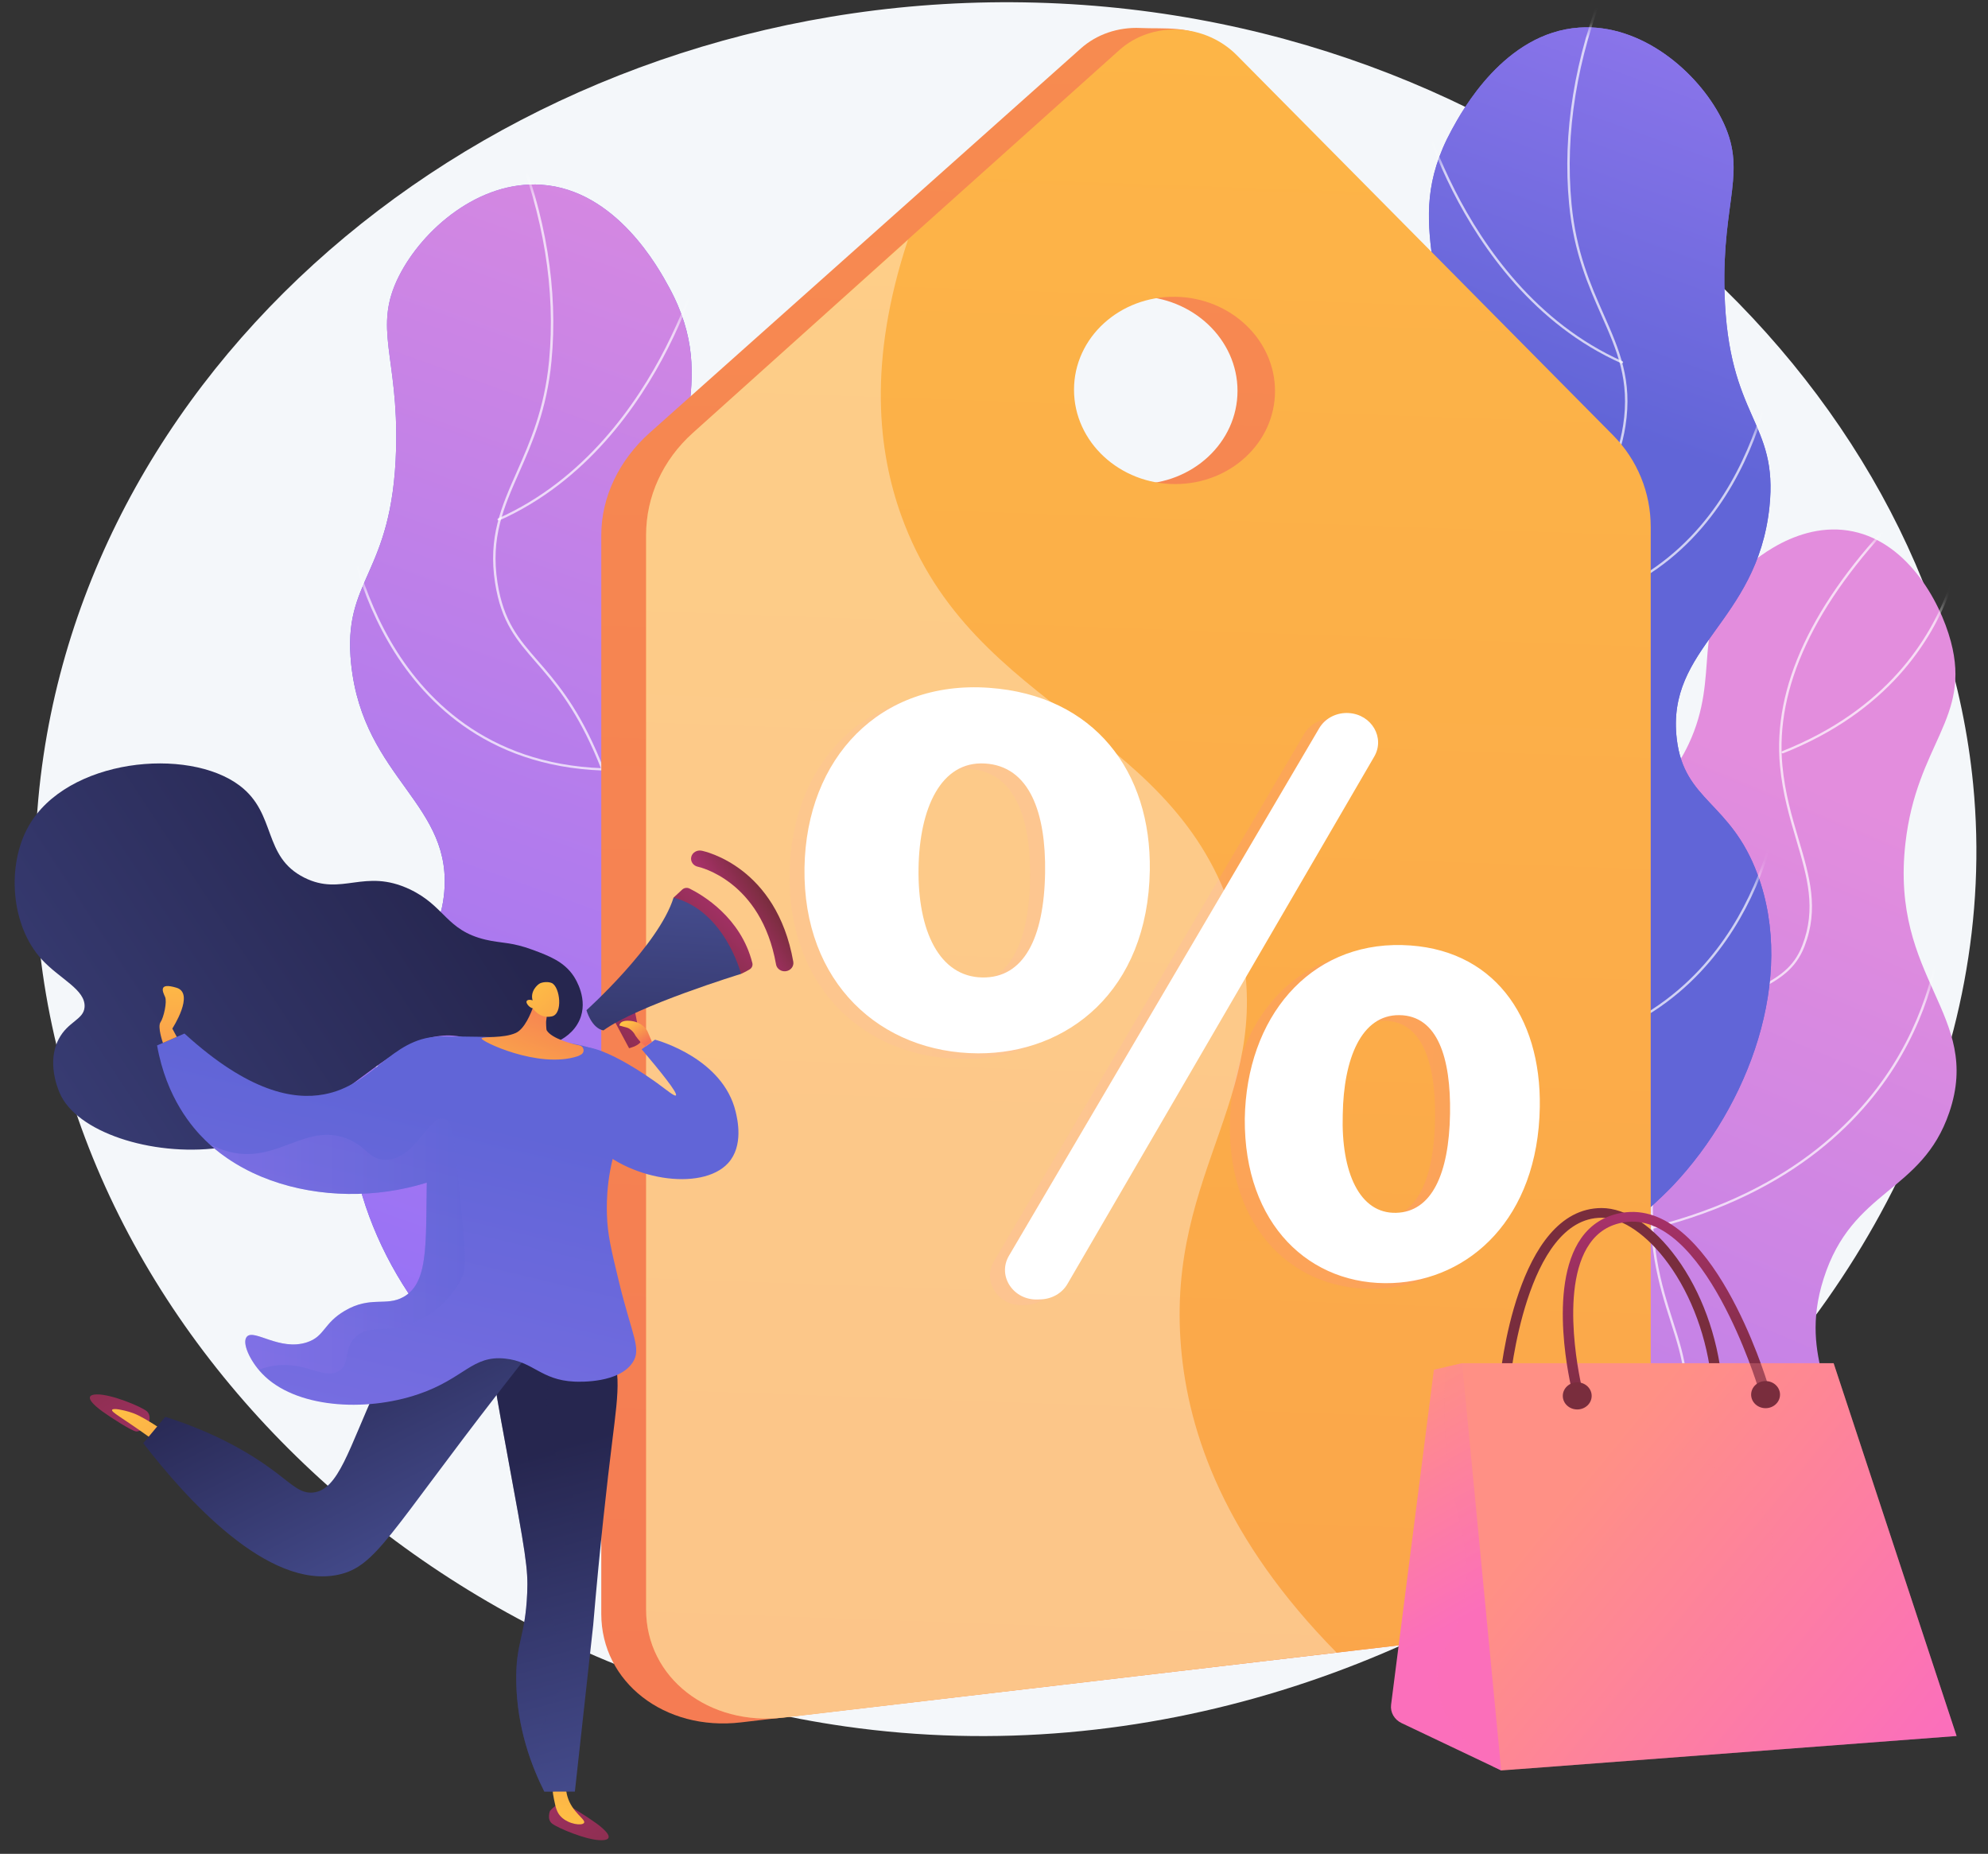 <svg width="133" height="124" viewBox="0 0 133 124" fill="none" xmlns="http://www.w3.org/2000/svg">
<rect x="0" y="0" width="133" height="124" fill="#333333" stroke="none"/>
<path d="M69.311 0.176C36.065 -0.726 7.267 21.432 2.916 50.506C-1.841 82.294 24.341 110.896 56.557 115.477C96.629 121.175 135.496 88.211 132.006 52.451C129.376 25.508 103.106 1.093 69.311 0.176Z" fill="#F4F7FA"/>
<path d="M89.178 100.634C86.798 96.823 89.107 90.477 91.934 86.762C95.235 82.424 97.916 83.413 100.204 79.852C104.462 73.222 96.913 67.074 100.643 60.068C103.693 54.34 109.895 56.276 112.964 49.789C115.179 45.108 113.014 41.851 116.372 38.373C116.659 38.076 119.804 34.911 123.623 35.484C127.478 36.063 129.765 40.111 130.514 42.906C131.897 48.072 128.227 49.727 127.474 56.416C126.447 65.523 132.642 67.846 130.41 74.405C128.567 79.821 123.918 79.487 122.002 85.53C120.222 91.142 123.584 93.47 122.002 97.138C118.361 105.576 94.032 108.407 89.178 100.634Z" fill="url(#paint0_linear_4021_6232)"/>
<mask id="mask0_4021_6232" style="mask-type:luminance" maskUnits="userSpaceOnUse" x="88" y="35" width="43" height="71">
<path d="M89.178 100.634C86.798 96.823 89.107 90.477 91.934 86.762C95.235 82.424 97.916 83.413 100.204 79.852C104.462 73.222 96.913 67.074 100.643 60.068C103.693 54.34 109.895 56.276 112.964 49.789C115.179 45.108 113.014 41.851 116.372 38.373C116.659 38.076 119.804 34.911 123.623 35.484C127.478 36.063 129.765 40.111 130.514 42.906C131.897 48.072 128.227 49.727 127.474 56.416C126.447 65.523 132.642 67.846 130.41 74.405C128.567 79.821 123.918 79.487 122.002 85.53C120.222 91.142 123.584 93.47 122.002 97.138C118.361 105.576 94.032 108.407 89.178 100.634Z" fill="white"/>
</mask>
<g mask="url(#mask0_4021_6232)">
<path opacity="0.7" d="M92.401 106.638C92.36 106.638 92.324 106.609 92.32 106.57C92.315 106.528 92.347 106.49 92.392 106.486C96.522 106.075 100.378 104.872 103.855 102.909C107.147 101.049 110.552 99.127 112.063 95.588C113.205 92.913 112.576 90.941 111.78 88.445C111.004 86.011 110.038 82.983 110.571 78.355C110.876 75.712 111.255 72.424 113.694 69.311C115.116 67.497 116.495 66.721 117.712 66.036C118.984 65.32 119.988 64.754 120.574 63.241C121.531 60.77 120.902 58.645 120.175 56.184C119.725 54.663 119.259 53.09 119.083 51.222C118.587 45.964 121.23 40.31 126.94 34.419C126.971 34.387 127.022 34.385 127.055 34.413C127.089 34.442 127.091 34.49 127.061 34.521C121.383 40.38 118.753 45.995 119.245 51.209C119.42 53.063 119.883 54.629 120.331 56.144C121.067 58.63 121.701 60.777 120.727 63.293C120.121 64.857 119.043 65.464 117.795 66.167C116.592 66.844 115.228 67.613 113.825 69.402C111.412 72.481 111.036 75.747 110.733 78.371C110.203 82.969 111.164 85.981 111.936 88.401C112.741 90.926 113.377 92.92 112.214 95.645C110.683 99.231 107.254 101.167 103.939 103.04C100.442 105.014 96.562 106.225 92.409 106.638C92.406 106.638 92.403 106.638 92.401 106.638Z" fill="white"/>
<path opacity="0.7" d="M112.724 70.965C112.693 70.965 112.663 70.948 112.649 70.92C109.316 63.835 108.792 58.349 108.94 54.995C109.1 51.355 110.065 49.363 110.075 49.343C110.094 49.305 110.143 49.288 110.183 49.306C110.224 49.324 110.242 49.369 110.223 49.407C110.213 49.427 109.26 51.399 109.102 55.012C108.957 58.348 109.48 63.805 112.798 70.858C112.816 70.897 112.798 70.942 112.757 70.959C112.746 70.963 112.735 70.965 112.724 70.965Z" fill="white"/>
<path opacity="0.7" d="M110.526 82.206C110.49 82.206 110.457 82.183 110.447 82.149C110.436 82.108 110.461 82.066 110.505 82.055C120.081 79.669 124.794 74.472 127.062 70.531C129.519 66.263 129.715 62.515 129.717 62.477C129.719 62.436 129.755 62.404 129.798 62.404C129.799 62.404 129.8 62.404 129.802 62.404C129.846 62.406 129.881 62.442 129.879 62.484C129.878 62.522 129.68 66.305 127.205 70.604C124.922 74.571 120.179 79.803 110.546 82.203C110.54 82.205 110.533 82.206 110.526 82.206Z" fill="white"/>
<path opacity="0.7" d="M107.556 101.057C107.537 101.057 107.518 101.051 107.503 101.039C100.336 95.243 98.022 89.264 97.343 85.269C96.606 80.936 97.581 77.932 97.59 77.902C97.604 77.862 97.649 77.84 97.692 77.852C97.735 77.865 97.759 77.908 97.746 77.948C97.736 77.977 96.772 80.954 97.505 85.253C98.181 89.221 100.483 95.16 107.609 100.923C107.643 100.95 107.647 100.998 107.618 101.031C107.602 101.048 107.579 101.057 107.556 101.057Z" fill="white"/>
<path opacity="0.7" d="M119.268 50.39C119.236 50.39 119.206 50.372 119.193 50.343C119.175 50.304 119.195 50.26 119.236 50.243C126.164 47.491 129.113 42.801 130.366 39.351C131.725 35.61 131.441 32.478 131.438 32.447C131.434 32.405 131.467 32.367 131.512 32.364C131.556 32.36 131.596 32.391 131.6 32.433C131.603 32.464 131.891 35.623 130.522 39.395C129.259 42.876 126.286 47.609 119.3 50.384C119.289 50.388 119.279 50.39 119.268 50.39Z" fill="white"/>
</g>
<path d="M93.132 86.635C88.235 84.678 85.698 78.972 85.536 74.446C85.285 67.459 90.802 66.331 91.466 58.823C92.171 50.839 86.19 49.191 87.201 41.62C88.127 34.686 93.269 35.131 95.528 26.96C97.799 18.742 93.489 15.359 97.119 8.689C97.812 7.418 100.658 2.19 105.645 1.846C109.818 1.558 113.588 4.82 115.17 7.935C116.96 11.457 115.2 13.313 115.373 19.543C115.609 28.053 118.99 28.144 118.376 33.924C117.556 41.649 111.44 43.26 112.18 49.444C112.677 53.603 115.775 53.611 117.582 58.484C120.164 65.447 116.995 73.939 111.928 79.294C111.262 79.998 101.557 90.001 93.132 86.635Z" fill="url(#paint1_linear_4021_6232)"/>
<path d="M93.132 86.635C88.235 84.678 85.698 78.972 85.536 74.446C85.285 67.459 90.802 66.331 91.466 58.823C92.171 50.839 86.19 49.191 87.201 41.62C88.127 34.686 93.269 35.131 95.528 26.96C97.799 18.742 93.489 15.359 97.119 8.689C97.812 7.418 100.658 2.19 105.645 1.846C109.818 1.558 113.588 4.82 115.17 7.935C116.96 11.457 115.2 13.313 115.373 19.543C115.609 28.053 118.99 28.144 118.376 33.924C117.556 41.649 111.44 43.26 112.18 49.444C112.677 53.603 115.775 53.611 117.582 58.484C120.164 65.447 116.995 73.939 111.928 79.294C111.262 79.998 101.557 90.001 93.132 86.635Z" fill="url(#paint2_linear_4021_6232)"/>
<mask id="mask1_4021_6232" style="mask-type:luminance" maskUnits="userSpaceOnUse" x="85" y="1" width="34" height="87">
<path d="M93.132 86.635C88.235 84.678 85.698 78.972 85.536 74.446C85.285 67.459 90.802 66.331 91.466 58.823C92.171 50.839 86.19 49.191 87.201 41.62C88.127 34.686 93.269 35.131 95.528 26.96C97.799 18.742 93.489 15.359 97.119 8.689C97.812 7.418 100.658 2.19 105.645 1.846C109.818 1.558 113.588 4.82 115.17 7.935C116.96 11.457 115.2 13.313 115.373 19.543C115.609 28.053 118.99 28.144 118.376 33.924C117.556 41.649 111.44 43.26 112.18 49.444C112.677 53.603 115.775 53.611 117.582 58.484C120.164 65.447 116.995 73.939 111.928 79.294C111.262 79.998 101.557 90.001 93.132 86.635Z" fill="white"/>
</mask>
<g mask="url(#mask1_4021_6232)">
<path opacity="0.7" d="M96.029 89.087C96.009 89.087 95.989 89.08 95.973 89.066C95.94 89.037 95.939 88.989 95.969 88.958C101.518 83.406 104.247 77.808 104.077 72.318C103.997 69.719 103.292 68.169 102.476 66.375C101.655 64.572 100.726 62.529 100.101 58.907C98.87 51.767 99.505 45.299 101.989 39.684C103.354 36.6 104.757 34.988 105.885 33.692C107.168 32.218 108.181 31.054 108.587 28.462C109.06 25.441 108.171 23.427 107.14 21.096C106.27 19.127 105.284 16.896 104.976 13.652C104.521 8.879 105.335 3.874 107.393 -1.226C107.409 -1.265 107.456 -1.285 107.498 -1.27C107.54 -1.255 107.561 -1.211 107.545 -1.172C105.496 3.906 104.686 8.889 105.138 13.638C105.444 16.859 106.425 19.079 107.291 21.037C108.33 23.389 109.228 25.421 108.748 28.485C108.336 31.118 107.31 32.297 106.011 33.789C104.89 35.077 103.495 36.679 102.14 39.743C99.668 45.331 99.036 51.771 100.262 58.883C100.883 62.486 101.809 64.52 102.625 66.315C103.448 68.124 104.159 69.686 104.24 72.314C104.41 77.845 101.668 83.48 96.088 89.062C96.072 89.079 96.05 89.087 96.029 89.087Z" fill="white"/>
<path opacity="0.7" d="M108.506 24.308C108.495 24.308 108.483 24.305 108.471 24.3C102.659 21.707 99.129 16.615 97.192 12.799C95.094 8.668 94.358 5.101 94.351 5.065C94.343 5.024 94.372 4.984 94.416 4.976C94.46 4.968 94.503 4.995 94.511 5.037C94.518 5.072 95.251 8.623 97.34 12.737C99.267 16.529 102.774 21.589 108.541 24.162C108.582 24.18 108.599 24.226 108.58 24.264C108.566 24.291 108.537 24.308 108.506 24.308Z" fill="white"/>
<path opacity="0.7" d="M101.553 41.027C101.51 41.027 101.473 40.995 101.472 40.953C101.47 40.911 101.505 40.876 101.55 40.874C109.379 40.597 113.593 36.087 115.75 32.352C118.091 28.3 118.583 24.263 118.588 24.222C118.593 24.18 118.634 24.15 118.678 24.155C118.723 24.159 118.755 24.197 118.75 24.239C118.745 24.28 118.249 28.346 115.894 32.425C113.716 36.195 109.461 40.748 101.556 41.027C101.555 41.027 101.554 41.027 101.553 41.027Z" fill="white"/>
<path opacity="0.7" d="M99.488 49.384C99.477 49.384 99.466 49.382 99.456 49.378C92.754 46.654 90.269 41.891 89.363 38.374C88.383 34.567 88.995 31.359 89.001 31.327C89.009 31.286 89.052 31.258 89.096 31.266C89.14 31.274 89.169 31.314 89.161 31.355C89.155 31.387 88.549 34.567 89.523 38.344C90.42 41.825 92.883 46.54 99.52 49.238C99.561 49.254 99.58 49.299 99.563 49.338C99.549 49.367 99.519 49.384 99.488 49.384Z" fill="white"/>
<path opacity="0.7" d="M103.921 70.236C103.883 70.236 103.849 70.211 103.841 70.174C103.833 70.133 103.862 70.093 103.906 70.085C111.004 68.817 114.744 64.28 116.631 60.696C118.679 56.807 119.051 53.17 119.054 53.134C119.058 53.092 119.102 53.062 119.142 53.065C119.187 53.069 119.22 53.106 119.216 53.148C119.213 53.184 118.84 56.846 116.779 60.76C114.876 64.376 111.102 68.955 103.936 70.235C103.931 70.236 103.926 70.236 103.921 70.236Z" fill="white"/>
<path opacity="0.7" d="M101.338 82.41C101.334 82.41 101.33 82.41 101.326 82.409C94.931 81.541 91.367 76.966 89.504 73.281C87.488 69.296 86.974 65.464 86.969 65.425C86.964 65.384 86.996 65.346 87.04 65.34C87.083 65.336 87.126 65.365 87.131 65.407C87.136 65.445 87.647 69.256 89.653 73.219C91.499 76.869 95.027 81.4 101.35 82.258C101.394 82.264 101.425 82.303 101.419 82.344C101.413 82.382 101.378 82.41 101.338 82.41Z" fill="white"/>
</g>
<path d="M48.739 97.145C53.636 95.188 56.173 89.483 56.336 84.956C56.586 77.97 51.069 76.842 50.406 69.334C49.7 61.35 55.681 59.702 54.67 52.131C53.744 45.197 48.602 45.642 46.343 37.47C44.072 29.253 48.383 25.869 44.752 19.2C44.059 17.928 41.213 12.7 36.226 12.357C32.053 12.069 28.283 15.331 26.701 18.446C24.912 21.968 26.671 23.824 26.498 30.053C26.262 38.564 22.881 38.655 23.495 44.435C24.315 52.16 30.431 53.77 29.692 59.955C29.194 64.114 26.096 64.122 24.289 68.995C21.707 75.958 24.876 84.45 29.944 89.805C30.61 90.508 40.314 100.512 48.739 97.145Z" fill="url(#paint3_linear_4021_6232)"/>
<path d="M48.739 97.145C53.636 95.188 56.173 89.483 56.336 84.956C56.586 77.97 51.069 76.842 50.406 69.334C49.7 61.35 55.681 59.702 54.67 52.131C53.744 45.197 48.602 45.642 46.343 37.47C44.072 29.253 48.383 25.869 44.752 19.2C44.059 17.928 41.213 12.7 36.226 12.357C32.053 12.069 28.283 15.331 26.701 18.446C24.912 21.968 26.671 23.824 26.498 30.053C26.262 38.564 22.881 38.655 23.495 44.435C24.315 52.16 30.431 53.77 29.692 59.955C29.194 64.114 26.096 64.122 24.289 68.995C21.707 75.958 24.876 84.45 29.944 89.805C30.61 90.508 40.314 100.512 48.739 97.145Z" fill="url(#paint4_linear_4021_6232)"/>
<mask id="mask2_4021_6232" style="mask-type:luminance" maskUnits="userSpaceOnUse" x="23" y="12" width="34" height="86">
<path d="M48.739 97.145C53.636 95.188 56.173 89.483 56.336 84.956C56.586 77.97 51.069 76.842 50.406 69.334C49.7 61.35 55.681 59.702 54.67 52.131C53.744 45.197 48.602 45.642 46.343 37.47C44.072 29.253 48.383 25.869 44.752 19.2C44.059 17.928 41.213 12.7 36.226 12.357C32.053 12.069 28.283 15.331 26.701 18.446C24.912 21.968 26.671 23.824 26.498 30.053C26.262 38.564 22.881 38.655 23.495 44.435C24.315 52.16 30.431 53.77 29.692 59.955C29.194 64.114 26.096 64.122 24.289 68.995C21.707 75.958 24.876 84.45 29.944 89.805C30.61 90.508 40.314 100.512 48.739 97.145Z" fill="white"/>
</mask>
<g mask="url(#mask2_4021_6232)">
<path opacity="0.7" d="M45.842 99.597C45.82 99.597 45.798 99.589 45.782 99.573C40.203 93.991 37.46 88.356 37.63 82.825C37.711 80.197 38.422 78.635 39.245 76.826C40.062 75.031 40.987 72.997 41.609 69.393C42.835 62.282 42.203 55.842 39.731 50.253C38.376 47.19 36.98 45.587 35.859 44.299C34.56 42.807 33.535 41.629 33.122 38.995C32.642 35.932 33.54 33.9 34.58 31.548C35.445 29.589 36.426 27.37 36.733 24.149C37.184 19.399 36.374 14.416 34.325 9.339C34.309 9.299 34.33 9.255 34.373 9.24C34.414 9.225 34.461 9.245 34.477 9.285C36.535 14.384 37.349 19.39 36.895 24.163C36.586 27.407 35.6 29.638 34.73 31.606C33.7 33.938 32.81 35.951 33.283 38.973C33.689 41.565 34.702 42.729 35.985 44.203C37.113 45.498 38.517 47.111 39.881 50.195C42.365 55.81 43 62.278 41.769 69.418C41.145 73.039 40.215 75.083 39.395 76.885C38.578 78.68 37.873 80.23 37.793 82.829C37.624 88.319 40.352 93.917 45.901 99.469C45.932 99.499 45.93 99.548 45.897 99.577C45.882 99.591 45.862 99.597 45.842 99.597Z" fill="white"/>
<path opacity="0.7" d="M33.365 34.818C33.334 34.818 33.305 34.802 33.291 34.775C33.272 34.736 33.289 34.691 33.33 34.673C39.099 32.099 42.606 27.037 44.533 23.244C46.621 19.13 47.353 15.583 47.36 15.547C47.368 15.506 47.412 15.479 47.455 15.487C47.499 15.495 47.528 15.535 47.52 15.576C47.513 15.612 46.777 19.178 44.679 23.309C42.742 27.125 39.212 32.218 33.4 34.811C33.388 34.816 33.376 34.818 33.365 34.818Z" fill="white"/>
<path opacity="0.7" d="M40.318 51.538C40.317 51.538 40.315 51.538 40.315 51.538C32.409 51.258 28.154 46.706 25.977 42.936C23.621 38.857 23.125 34.79 23.121 34.75C23.116 34.708 23.148 34.67 23.193 34.666C23.237 34.661 23.277 34.691 23.282 34.733C23.287 34.773 23.781 38.815 26.123 42.867C28.28 46.6 32.494 51.108 40.321 51.385C40.365 51.387 40.401 51.422 40.399 51.464C40.397 51.505 40.361 51.538 40.318 51.538Z" fill="white"/>
<path opacity="0.7" d="M42.383 59.895C42.352 59.895 42.322 59.878 42.308 59.849C42.291 59.81 42.31 59.765 42.351 59.748C48.99 57.05 51.453 52.332 52.35 48.849C53.322 45.073 52.716 41.897 52.71 41.866C52.702 41.824 52.731 41.784 52.775 41.777C52.818 41.769 52.862 41.796 52.87 41.838C52.876 41.87 53.488 45.078 52.508 48.885C51.603 52.401 49.117 57.165 42.415 59.889C42.405 59.893 42.394 59.895 42.383 59.895Z" fill="white"/>
<path opacity="0.7" d="M37.95 80.747C37.944 80.747 37.939 80.746 37.934 80.746C30.768 79.466 26.995 74.887 25.091 71.27C23.031 67.356 22.658 63.695 22.655 63.658C22.651 63.616 22.684 63.579 22.728 63.575C22.768 63.572 22.813 63.602 22.817 63.645C22.82 63.681 23.191 67.318 25.24 71.207C27.127 74.79 30.867 79.328 37.965 80.595C38.009 80.603 38.038 80.643 38.029 80.685C38.022 80.721 37.988 80.747 37.95 80.747Z" fill="white"/>
<path opacity="0.7" d="M40.532 92.921C40.493 92.921 40.458 92.893 40.452 92.855C40.446 92.813 40.477 92.775 40.521 92.769C46.844 91.911 50.372 87.38 52.218 83.73C54.223 79.767 54.735 75.956 54.74 75.918C54.745 75.876 54.788 75.846 54.831 75.851C54.875 75.856 54.907 75.894 54.901 75.936C54.897 75.974 54.383 79.806 52.367 83.792C50.504 87.477 46.94 92.052 40.544 92.92C40.54 92.92 40.536 92.921 40.532 92.921Z" fill="white"/>
</g>
<path d="M105.588 29.11L80.904 2.738C79.879 1.707 77.786 1.943 76.299 1.873C74.806 1.802 73.368 2.294 72.309 3.24L43.471 28.943C41.435 30.761 40.226 33.226 40.226 35.795V107.942C40.226 112.521 44.47 115.804 49.562 115.207L100.351 109.26C104.692 108.751 108.143 104.933 108.143 100.779V35.265C108.143 32.971 107.235 30.766 105.588 29.11ZM76.084 32.384C72.323 32.393 69.244 29.558 69.244 26.052C69.244 22.546 72.323 19.752 76.084 19.811C79.804 19.869 82.791 22.704 82.791 26.142C82.791 29.581 79.804 32.375 76.084 32.384Z" fill="url(#paint5_linear_4021_6232)"/>
<path d="M107.917 29.114L82.745 3.695C81.728 2.669 80.33 2.049 78.854 1.979C77.371 1.91 75.946 2.399 74.895 3.341L60.722 16.037L46.36 28.951C44.339 30.761 43.225 33.219 43.225 35.778V107.656C43.225 112.218 47.41 115.476 52.462 114.882L89.445 110.535L102.71 108.981C107.021 108.474 110.436 104.657 110.436 100.519V35.247C110.436 32.961 109.552 30.765 107.917 29.114ZM78.642 19.852C82.336 19.909 85.3 22.733 85.3 26.158C85.3 29.584 82.336 32.369 78.642 32.378C74.911 32.387 71.853 29.562 71.853 26.069C71.853 22.576 74.911 19.793 78.642 19.852Z" fill="url(#paint6_linear_4021_6232)"/>
<g opacity="0.15">
<path d="M75.921 58.595C75.791 66.661 70.418 70.852 64.437 70.831C57.919 70.807 52.695 66.115 52.82 58.412C52.938 51.087 57.852 45.869 65.154 46.381C72.239 46.878 76.027 52.013 75.921 58.595ZM60.449 58.441C60.381 62.648 61.848 65.706 64.712 65.756C67.469 65.804 68.844 63.167 68.915 58.752C68.979 54.762 67.889 51.614 64.878 51.444C61.949 51.279 60.514 54.419 60.449 58.441ZM66.497 84.371L87.254 49.085C87.65 48.41 88.43 48.014 89.249 48.071C90.771 48.178 91.667 49.726 90.936 50.984L70.409 86.26C70.056 86.866 69.392 87.254 68.658 87.285L68.428 87.294C66.79 87.362 65.704 85.719 66.497 84.371ZM102.012 74.427C101.892 81.897 97.28 85.984 92.163 86.195C86.659 86.422 82.219 82.301 82.275 75.202C82.384 68.451 86.573 63.432 92.803 63.589C98.867 63.742 102.111 68.33 102.012 74.427ZM88.829 74.917C88.71 78.802 89.958 81.565 92.404 81.498C94.762 81.433 95.941 78.942 96.007 74.859C96.066 71.168 95.191 68.306 92.618 68.276C90.061 68.247 88.889 71.204 88.829 74.917Z" fill="url(#paint7_linear_4021_6232)"/>
</g>
<path d="M76.924 58.219C76.794 66.285 71.421 70.476 65.44 70.455C58.922 70.431 53.698 65.74 53.822 58.036C53.941 50.711 58.855 45.493 66.157 46.005C73.242 46.502 77.03 51.636 76.924 58.219ZM61.452 58.065C61.384 62.272 62.851 65.33 65.715 65.38C68.472 65.428 69.847 62.791 69.918 58.377C69.982 54.386 68.892 51.237 65.881 51.068C62.952 50.903 61.517 54.043 61.452 58.065ZM67.5 83.995L88.257 48.709C88.653 48.034 89.433 47.638 90.252 47.695C91.774 47.802 92.67 49.35 91.938 50.608L71.412 85.884C71.059 86.49 70.395 86.878 69.661 86.909L69.431 86.918C67.793 86.986 66.707 85.343 67.5 83.995ZM103.015 74.051C102.895 81.521 98.283 85.608 93.166 85.819C87.662 86.046 83.222 81.925 83.278 74.826C83.387 68.075 87.576 63.056 93.806 63.213C99.87 63.366 103.114 67.954 103.015 74.051ZM89.832 74.541C89.713 78.426 90.961 81.189 93.407 81.122C95.765 81.058 96.944 78.566 97.01 74.483C97.069 70.792 96.194 67.93 93.621 67.9C91.064 67.871 89.892 70.828 89.832 74.541Z" fill="white"/>
<path opacity="0.35" d="M89.418 110.536L52.462 114.882C47.41 115.476 43.225 112.218 43.225 107.656V35.779C43.225 33.219 44.337 30.762 46.358 28.951L60.746 16.037C58.024 24.25 58.774 30.248 60.293 34.479C65.101 47.871 79.124 48.581 82.752 62.128C85.68 73.066 77.985 78.045 79.013 90.127C79.502 95.891 81.961 102.963 89.418 110.536Z" fill="white"/>
<path d="M42.928 70.183C43.226 69.969 43.524 69.755 43.822 69.541C44.083 69.611 48.368 70.82 49.216 74.358C49.333 74.845 49.763 76.639 48.716 77.792C46.962 79.725 41.871 78.964 39.481 76.26C37.603 74.136 37.37 70.786 38.455 70.159C39.768 69.399 43.682 72.24 43.98 72.456C44.579 72.89 45.122 73.352 45.217 73.271C45.379 73.133 44.093 71.556 42.928 70.183Z" fill="url(#paint8_linear_4021_6232)"/>
<path d="M9.937 95.232C9.937 95.232 10.165 94.675 9.807 94.384C9.45 94.093 7.473 93.251 6.48 93.268C5.488 93.286 6.287 94.004 6.854 94.41C7.42 94.817 8.742 95.668 9.082 95.74C9.422 95.812 9.937 95.232 9.937 95.232Z" fill="url(#paint9_linear_4021_6232)"/>
<path d="M11.687 96.216C11.111 95.794 10.608 95.466 10.229 95.228C9.388 94.704 9.014 94.542 8.639 94.432C8.312 94.336 7.57 94.157 7.501 94.302C7.43 94.448 8.117 94.793 9.805 95.995C10.049 96.17 10.827 96.727 10.827 96.727L11.687 96.216Z" fill="url(#paint10_linear_4021_6232)"/>
<path d="M36.799 121.12C36.799 121.12 36.57 121.676 36.927 121.968C37.284 122.26 39.26 123.104 40.252 123.088C41.245 123.072 40.446 122.353 39.88 121.946C39.315 121.539 37.994 120.685 37.654 120.613C37.314 120.54 36.799 121.12 36.799 121.12Z" fill="url(#paint11_linear_4021_6232)"/>
<path d="M36.941 118.659C36.899 119.367 36.978 119.943 37.061 120.343C37.179 120.915 37.251 121.238 37.54 121.525C38.05 122.032 38.943 122.132 39.072 121.928C39.219 121.697 38.274 121.245 37.961 120.161C37.823 119.686 37.855 119.256 37.909 118.955L36.941 118.659Z" fill="url(#paint12_linear_4021_6232)"/>
<path d="M40.339 89.755C41.677 91.077 41.385 92.965 40.966 96.351C40.614 99.191 40.136 103.391 39.685 108.709C39.277 112.418 38.868 116.126 38.46 119.835C37.779 119.835 37.097 119.835 36.416 119.835C35.581 118.17 34.586 115.62 34.537 112.469C34.495 109.859 35.145 109.516 35.27 106.56C35.339 104.934 35.186 104.023 33.883 96.968C32.846 91.356 32.642 90.302 33.474 89.448C34.942 87.94 38.639 88.074 40.339 89.755Z" fill="url(#paint13_linear_4021_6232)"/>
<path opacity="0.4" d="M36.253 115.597C36.605 114.562 37.538 113.505 37.601 111.454C37.676 109.033 36.44 108.429 36.621 106.159C36.795 103.977 37.993 103.819 38.337 101.67C38.736 99.173 37.257 98.521 36.743 95.569C36.274 92.876 36.953 90.252 37.66 88.498C36.073 88.226 34.364 88.533 33.474 89.447C32.642 90.302 32.846 91.355 33.883 96.967C35.186 104.023 35.339 104.934 35.27 106.56C35.145 109.516 34.495 109.858 34.537 112.468C34.586 115.619 35.581 118.17 36.416 119.835C36.642 119.835 36.867 119.835 37.093 119.835C36.001 117.971 35.908 116.612 36.253 115.597Z" fill="url(#paint14_linear_4021_6232)"/>
<path d="M9.584 96.532C12.448 100.237 17.925 106.36 22.661 105.322C25.165 104.773 26.074 102.526 33.433 93.037C35.203 90.755 36.71 88.874 37.78 87.554C34.919 86.889 32.059 86.224 29.199 85.559C27.268 88.55 25.998 91.082 25.212 92.792C23.332 96.88 22.655 99.662 20.944 99.832C20.108 99.914 19.566 99.319 18.41 98.45C16.898 97.313 14.555 95.874 11.055 94.767C10.565 95.355 10.074 95.944 9.584 96.532Z" fill="url(#paint15_linear_4021_6232)"/>
<path d="M38.384 65.298C37.739 64.324 36.745 63.941 35.635 63.53C34.195 62.996 33.546 63.105 32.476 62.85C29.829 62.22 29.778 60.596 27.402 59.478C24.365 58.049 22.883 59.966 20.363 58.705C17.535 57.289 18.535 54.439 16.036 52.549C12.568 49.926 4.46 50.742 1.908 55.266C0.434 57.878 0.712 61.909 2.792 64.172C4.004 65.491 5.744 66.192 5.657 67.369C5.595 68.206 4.541 68.32 3.923 69.509C3.126 71.042 3.864 72.802 3.984 73.087C5.09 75.725 10.139 77.349 14.587 76.786C22.607 75.771 26.154 67.964 31.262 69.446C32.201 69.719 33.559 70.48 35.454 70.201C36.025 70.117 38.046 69.82 38.763 68.247C39.394 66.863 38.495 65.467 38.384 65.298Z" fill="url(#paint16_linear_4021_6232)"/>
<path d="M29.311 69.331C31.504 69.323 34.22 69.346 36.995 69.621C42.962 70.212 42.727 73 41.646 75.541C40.544 78.134 40.582 80.424 40.604 81.239C40.64 82.551 40.894 83.603 41.402 85.708C42.285 89.363 42.942 90.203 42.321 91.138C41.414 92.501 38.875 92.433 38.429 92.413C36.174 92.311 35.695 91.068 33.793 90.872C31.584 90.643 31.073 92.201 28 93.25C24.374 94.487 19.705 94.16 17.537 91.88C16.699 91 16.162 89.784 16.522 89.401C17.012 88.88 18.717 90.38 20.532 89.785C21.735 89.391 21.626 88.523 23.066 87.676C24.799 86.657 25.819 87.407 26.994 86.749C28.826 85.723 28.432 82.731 28.581 77.805C28.642 75.765 28.812 72.862 29.311 69.331Z" fill="url(#paint17_linear_4021_6232)"/>
<path d="M29.311 69.332C26.129 69.477 24.991 72.588 21.669 73.201C19.656 73.573 16.653 73.063 12.342 69.131C11.731 69.396 11.12 69.662 10.509 69.927C11.137 73.458 12.882 75.439 13.738 76.273C18.631 81.039 27.912 80.893 32.938 76.807C34.514 75.525 35.404 74.073 35.887 73.119C34.298 71.264 31.986 69.209 29.311 69.332Z" fill="url(#paint18_linear_4021_6232)"/>
<path d="M36.278 67.031C36.079 66.897 35.8 66.985 35.725 67.203C35.517 67.808 35.086 68.838 34.499 69.095C33.654 69.466 32.381 69.303 32.221 69.45C32.06 69.596 36.015 71.523 38.65 70.647C38.669 70.641 38.687 70.634 38.704 70.625L38.854 70.549C39.151 70.399 39.084 69.981 38.753 69.92C38.244 69.825 36.913 69.466 36.578 68.921C36.539 68.859 36.528 68.367 36.538 68.295L36.646 67.498C36.663 67.375 36.606 67.253 36.499 67.18L36.278 67.031Z" fill="url(#paint19_linear_4021_6232)"/>
<path d="M35.656 67.449C35.656 67.449 36.085 68.167 36.924 67.982C37.676 67.816 37.468 66.021 36.922 65.757C36.74 65.67 36.386 65.66 36.135 65.77C35.958 65.849 35.453 66.312 35.632 66.914C35.457 66.844 35.291 66.871 35.24 66.952C35.175 67.053 35.311 67.217 35.342 67.254C35.448 67.382 35.59 67.431 35.656 67.449Z" fill="url(#paint20_linear_4021_6232)"/>
<path d="M11.828 69.354L11.528 68.798C11.528 68.798 13.061 66.444 11.805 66.066C10.548 65.688 10.902 66.361 11.045 66.683C11.187 67.004 10.958 68.051 10.739 68.371C10.521 68.691 10.901 69.757 10.901 69.757L11.828 69.354Z" fill="url(#paint21_linear_4021_6232)"/>
<path opacity="0.3" d="M22.686 91.694C23.478 91.187 22.933 90.194 23.83 89.391C24.651 88.657 25.549 89.094 27.017 88.701C28.782 88.228 30.149 86.883 30.777 85.708C31.224 84.871 31.188 84.322 30.777 80.03C30.384 75.942 30.273 74.944 29.714 74.812C28.696 74.571 27.785 77.574 25.791 77.574C24.665 77.574 24.513 76.616 23.094 76.116C20.687 75.267 18.966 77.264 16.393 77.19C15.735 77.171 14.937 77.01 14.026 76.53C17.735 79.89 23.709 80.624 28.552 79.101C28.486 83.256 28.659 85.817 26.993 86.749C25.819 87.407 24.799 86.657 23.066 87.676C21.626 88.522 21.735 89.39 20.532 89.784C18.717 90.379 17.012 88.879 16.522 89.401C16.195 89.748 16.61 90.778 17.314 91.624C17.728 91.463 18.184 91.346 18.681 91.31C20.581 91.171 21.75 92.291 22.686 91.694Z" fill="url(#paint22_linear_4021_6232)"/>
<path d="M45.285 60.588L45.06 60.041L45.642 59.501C45.772 59.381 45.969 59.353 46.131 59.433C46.986 59.856 49.565 61.36 50.334 64.418C50.374 64.578 50.303 64.746 50.156 64.836C49.889 65 49.575 65.141 49.575 65.141L45.285 60.588Z" fill="url(#paint23_linear_4021_6232)"/>
<path d="M42.394 67.208L42.74 68.997C42.74 68.997 42.759 69.515 42.848 69.715C42.631 69.984 42.087 70.112 42.087 70.112L41.003 68.092L42.33 67.202L42.394 67.208Z" fill="url(#paint24_linear_4021_6232)"/>
<path d="M43.618 69.688L43.308 68.961C43.308 68.961 43.025 68.387 42.227 68.289C41.429 68.191 41.438 68.595 41.438 68.595L41.958 68.74C41.958 68.74 42.295 68.831 42.526 69.29C42.849 69.756 43.196 69.991 43.196 69.991L43.618 69.688Z" fill="url(#paint25_linear_4021_6232)"/>
<path d="M39.236 67.569C39.236 67.569 44.079 63.212 45.061 60.041C48.504 60.933 49.576 65.141 49.576 65.141C49.576 65.141 42.64 67.264 40.367 68.924C39.554 68.755 39.236 67.569 39.236 67.569Z" fill="url(#paint26_linear_4021_6232)"/>
<path d="M52.3 64.935C52.106 64.87 51.954 64.711 51.918 64.507C50.922 58.88 46.737 57.984 46.696 57.975C46.38 57.913 46.178 57.621 46.245 57.324C46.312 57.027 46.623 56.838 46.939 56.901C47.144 56.941 51.947 57.968 53.072 64.327C53.125 64.626 52.91 64.909 52.591 64.959C52.49 64.975 52.39 64.965 52.3 64.935Z" fill="url(#paint27_linear_4021_6232)"/>
<path d="M114.864 92.785C114.687 92.785 114.537 92.659 114.52 92.491C114.217 89.509 113.181 86.675 111.604 84.512C110.206 82.596 108.542 81.452 107.152 81.452C107.15 81.452 107.149 81.452 107.147 81.452C102.083 81.461 101.024 92.378 101.013 92.488C100.997 92.667 100.83 92.799 100.639 92.784C100.449 92.768 100.308 92.611 100.325 92.433C100.368 91.958 101.452 80.813 107.146 80.803C107.148 80.803 107.15 80.803 107.152 80.803C108.794 80.803 110.625 82.02 112.174 84.145C113.817 86.397 114.895 89.34 115.208 92.43C115.226 92.608 115.087 92.766 114.897 92.784C114.886 92.784 114.875 92.785 114.864 92.785Z" fill="url(#paint28_linear_4021_6232)"/>
<path d="M93.766 115.252L100.433 118.421L104.472 106.784L97.816 91.182L95.929 91.616L93.066 114.023C93.001 114.531 93.281 115.022 93.766 115.252Z" fill="url(#paint29_linear_4021_6232)"/>
<path opacity="0.52" d="M104.472 106.784L97.817 91.182L96.704 91.438C96.549 93.521 96.617 95.235 96.722 96.484C97.168 101.796 98.65 103.274 97.932 106.98C97.335 110.061 96.032 110.479 96.146 112.552C96.27 114.81 97.947 116.701 99.941 118.188L100.433 118.421L104.472 106.784Z" fill="url(#paint30_linear_4021_6232)"/>
<path d="M97.816 91.182H122.672L130.898 116.116L100.433 118.421L97.816 91.182Z" fill="url(#paint31_linear_4021_6232)"/>
<path d="M105.517 93.319C105.36 93.319 105.218 93.218 105.18 93.068C105.11 92.786 103.477 86.104 105.779 82.825C106.439 81.885 107.361 81.312 108.52 81.12C114.472 80.135 118.137 92.139 118.29 92.651C118.342 92.823 118.235 93.002 118.051 93.051C117.867 93.1 117.676 92.999 117.624 92.826C117.589 92.707 113.981 80.874 108.64 81.759C107.662 81.921 106.915 82.387 106.356 83.183C104.216 86.231 105.837 92.854 105.853 92.92C105.897 93.095 105.782 93.269 105.596 93.31C105.569 93.316 105.543 93.319 105.517 93.319Z" fill="url(#paint32_linear_4021_6232)"/>
<g opacity="0.3">
<path d="M122.672 91.182H110.341C109.733 91.762 109.301 92.432 109.26 93.183C109.066 96.711 117.704 97.87 118.537 102.705C119.138 106.193 115.44 110.217 112.141 112.011C108.665 113.9 106.31 112.943 103.959 115.04C102.926 115.962 102.297 117.114 101.923 118.309L130.898 116.117L122.672 91.182Z" fill="url(#paint33_linear_4021_6232)"/>
</g>
<path d="M105.519 94.275C106.053 94.275 106.485 93.869 106.485 93.368C106.485 92.867 106.053 92.46 105.519 92.46C104.985 92.46 104.553 92.867 104.553 93.368C104.553 93.869 104.985 94.275 105.519 94.275Z" fill="url(#paint34_linear_4021_6232)"/>
<path d="M118.12 94.19C118.653 94.19 119.086 93.784 119.086 93.283C119.086 92.782 118.653 92.376 118.12 92.376C117.586 92.376 117.153 92.782 117.153 93.283C117.153 93.784 117.586 94.19 118.12 94.19Z" fill="url(#paint35_linear_4021_6232)"/>
<defs>
<linearGradient id="paint0_linear_4021_6232" x1="123.561" y1="52.779" x2="83.647" y2="148.282" gradientUnits="userSpaceOnUse">
<stop offset="0.004" stop-color="#E38DDD"/>
<stop offset="1" stop-color="#9571F6"/>
</linearGradient>
<linearGradient id="paint1_linear_4021_6232" x1="128.299" y1="-12.119" x2="112.841" y2="30.804" gradientUnits="userSpaceOnUse">
<stop stop-color="#AA80F9"/>
<stop offset="0.996" stop-color="#6165D7"/>
</linearGradient>
<linearGradient id="paint2_linear_4021_6232" x1="128.299" y1="-12.119" x2="112.841" y2="30.804" gradientUnits="userSpaceOnUse">
<stop stop-color="#AA80F9"/>
<stop offset="0.996" stop-color="#6165D7"/>
</linearGradient>
<linearGradient id="paint3_linear_4021_6232" x1="13.572" y1="-1.608" x2="29.03" y2="41.314" gradientUnits="userSpaceOnUse">
<stop stop-color="#AA80F9"/>
<stop offset="0.996" stop-color="#6165D7"/>
</linearGradient>
<linearGradient id="paint4_linear_4021_6232" x1="62.445" y1="1.651" x2="30.006" y2="91.722" gradientUnits="userSpaceOnUse">
<stop offset="0.004" stop-color="#E38DDD"/>
<stop offset="1" stop-color="#9571F6"/>
</linearGradient>
<linearGradient id="paint5_linear_4021_6232" x1="68.327" y1="213.413" x2="90.973" y2="-423.071" gradientUnits="userSpaceOnUse">
<stop offset="0.004" stop-color="#F36F56"/>
<stop offset="1" stop-color="#FFC444"/>
</linearGradient>
<linearGradient id="paint6_linear_4021_6232" x1="58.447" y1="523.615" x2="81" y2="-110.221" gradientUnits="userSpaceOnUse">
<stop offset="0.004" stop-color="#F36F56"/>
<stop offset="1" stop-color="#FFC444"/>
</linearGradient>
<linearGradient id="paint7_linear_4021_6232" x1="52.687" y1="66.629" x2="102.125" y2="67.424" gradientUnits="userSpaceOnUse">
<stop stop-color="#FF9085"/>
<stop offset="1" stop-color="#FB6FBB"/>
</linearGradient>
<linearGradient id="paint8_linear_4021_6232" x1="23.655" y1="147.306" x2="40.558" y2="76.701" gradientUnits="userSpaceOnUse">
<stop stop-color="#AA80F9"/>
<stop offset="0.996" stop-color="#6165D7"/>
</linearGradient>
<linearGradient id="paint9_linear_4021_6232" x1="11.932" y1="99.269" x2="3.935" y2="87.349" gradientUnits="userSpaceOnUse">
<stop stop-color="#AB316D"/>
<stop offset="1" stop-color="#792D3D"/>
</linearGradient>
<linearGradient id="paint10_linear_4021_6232" x1="7.888" y1="92.876" x2="18.119" y2="109.262" gradientUnits="userSpaceOnUse">
<stop stop-color="#FFC444"/>
<stop offset="0.996" stop-color="#F36F56"/>
</linearGradient>
<linearGradient id="paint11_linear_4021_6232" x1="34.809" y1="117.081" x2="42.789" y2="129.01" gradientUnits="userSpaceOnUse">
<stop stop-color="#AB316D"/>
<stop offset="1" stop-color="#792D3D"/>
</linearGradient>
<linearGradient id="paint12_linear_4021_6232" x1="37.321" y1="122.433" x2="41.153" y2="108.9" gradientUnits="userSpaceOnUse">
<stop stop-color="#FFC444"/>
<stop offset="0.996" stop-color="#F36F56"/>
</linearGradient>
<linearGradient id="paint13_linear_4021_6232" x1="42.792" y1="119.171" x2="36.795" y2="96.756" gradientUnits="userSpaceOnUse">
<stop stop-color="#444B8C"/>
<stop offset="0.996" stop-color="#26264F"/>
</linearGradient>
<linearGradient id="paint14_linear_4021_6232" x1="41.55" y1="119.503" x2="35.552" y2="97.088" gradientUnits="userSpaceOnUse">
<stop stop-color="#444B8C"/>
<stop offset="0.996" stop-color="#26264F"/>
</linearGradient>
<linearGradient id="paint15_linear_4021_6232" x1="30.172" y1="103.186" x2="21.816" y2="86.913" gradientUnits="userSpaceOnUse">
<stop stop-color="#444B8C"/>
<stop offset="0.996" stop-color="#26264F"/>
</linearGradient>
<linearGradient id="paint16_linear_4021_6232" x1="-16.92" y1="83.182" x2="28.037" y2="53.517" gradientUnits="userSpaceOnUse">
<stop stop-color="#444B8C"/>
<stop offset="0.996" stop-color="#26264F"/>
</linearGradient>
<linearGradient id="paint17_linear_4021_6232" x1="14.544" y1="145.124" x2="31.446" y2="74.519" gradientUnits="userSpaceOnUse">
<stop stop-color="#AA80F9"/>
<stop offset="0.996" stop-color="#6165D7"/>
</linearGradient>
<linearGradient id="paint18_linear_4021_6232" x1="3.903" y1="142.577" x2="20.806" y2="71.972" gradientUnits="userSpaceOnUse">
<stop stop-color="#AA80F9"/>
<stop offset="0.996" stop-color="#6165D7"/>
</linearGradient>
<linearGradient id="paint19_linear_4021_6232" x1="33.228" y1="75.398" x2="37.286" y2="64.84" gradientUnits="userSpaceOnUse">
<stop stop-color="#FFC444"/>
<stop offset="0.996" stop-color="#F36F56"/>
</linearGradient>
<linearGradient id="paint20_linear_4021_6232" x1="34.704" y1="65.075" x2="43.352" y2="74.805" gradientUnits="userSpaceOnUse">
<stop stop-color="#FFC444"/>
<stop offset="0.996" stop-color="#F36F56"/>
</linearGradient>
<linearGradient id="paint21_linear_4021_6232" x1="11.711" y1="63.864" x2="10.968" y2="78.345" gradientUnits="userSpaceOnUse">
<stop stop-color="#FFC444"/>
<stop offset="0.996" stop-color="#F36F56"/>
</linearGradient>
<linearGradient id="paint22_linear_4021_6232" x1="14.026" y1="83.334" x2="31.099" y2="83.334" gradientUnits="userSpaceOnUse">
<stop stop-color="#AA80F9"/>
<stop offset="0.996" stop-color="#6165D7"/>
</linearGradient>
<linearGradient id="paint23_linear_4021_6232" x1="49.592" y1="60.522" x2="45.554" y2="64.965" gradientUnits="userSpaceOnUse">
<stop stop-color="#AB316D"/>
<stop offset="1" stop-color="#792D3D"/>
</linearGradient>
<linearGradient id="paint24_linear_4021_6232" x1="43.965" y1="66.928" x2="39.703" y2="71.618" gradientUnits="userSpaceOnUse">
<stop stop-color="#AB316D"/>
<stop offset="1" stop-color="#792D3D"/>
</linearGradient>
<linearGradient id="paint25_linear_4021_6232" x1="42.008" y1="68.26" x2="43.045" y2="69.912" gradientUnits="userSpaceOnUse">
<stop stop-color="#FFC444"/>
<stop offset="0.996" stop-color="#F36F56"/>
</linearGradient>
<linearGradient id="paint26_linear_4021_6232" x1="44.775" y1="60.414" x2="43.804" y2="78.151" gradientUnits="userSpaceOnUse">
<stop stop-color="#444B8C"/>
<stop offset="0.996" stop-color="#26264F"/>
</linearGradient>
<linearGradient id="paint27_linear_4021_6232" x1="48.706" y1="61.463" x2="51.252" y2="59.837" gradientUnits="userSpaceOnUse">
<stop stop-color="#AB316D"/>
<stop offset="1" stop-color="#792D3D"/>
</linearGradient>
<linearGradient id="paint28_linear_4021_6232" x1="98.702" y1="84.881" x2="101.679" y2="86.058" gradientUnits="userSpaceOnUse">
<stop stop-color="#AB316D"/>
<stop offset="1" stop-color="#792D3D"/>
</linearGradient>
<linearGradient id="paint29_linear_4021_6232" x1="90.229" y1="94.643" x2="97.896" y2="108.336" gradientUnits="userSpaceOnUse">
<stop stop-color="#FF9085"/>
<stop offset="1" stop-color="#FB6FBB"/>
</linearGradient>
<linearGradient id="paint30_linear_4021_6232" x1="91.532" y1="93.913" x2="99.199" y2="107.606" gradientUnits="userSpaceOnUse">
<stop stop-color="#FF9085"/>
<stop offset="1" stop-color="#FB6FBB"/>
</linearGradient>
<linearGradient id="paint31_linear_4021_6232" x1="104.898" y1="99.988" x2="127.492" y2="118.528" gradientUnits="userSpaceOnUse">
<stop stop-color="#FF9085"/>
<stop offset="1" stop-color="#FB6FBB"/>
</linearGradient>
<linearGradient id="paint32_linear_4021_6232" x1="109.56" y1="79.986" x2="111.7" y2="94.513" gradientUnits="userSpaceOnUse">
<stop stop-color="#AB316D"/>
<stop offset="1" stop-color="#792D3D"/>
</linearGradient>
<linearGradient id="paint33_linear_4021_6232" x1="105.204" y1="99.614" x2="127.799" y2="118.155" gradientUnits="userSpaceOnUse">
<stop stop-color="#FF9085"/>
<stop offset="1" stop-color="#FB6FBB"/>
</linearGradient>
<linearGradient id="paint34_linear_4021_6232" x1="104.215" y1="92.913" x2="104.599" y2="93.065" gradientUnits="userSpaceOnUse">
<stop stop-color="#AB316D"/>
<stop offset="1" stop-color="#792D3D"/>
</linearGradient>
<linearGradient id="paint35_linear_4021_6232" x1="116.816" y1="92.829" x2="117.199" y2="92.98" gradientUnits="userSpaceOnUse">
<stop stop-color="#AB316D"/>
<stop offset="1" stop-color="#792D3D"/>
</linearGradient>
</defs>
</svg>
